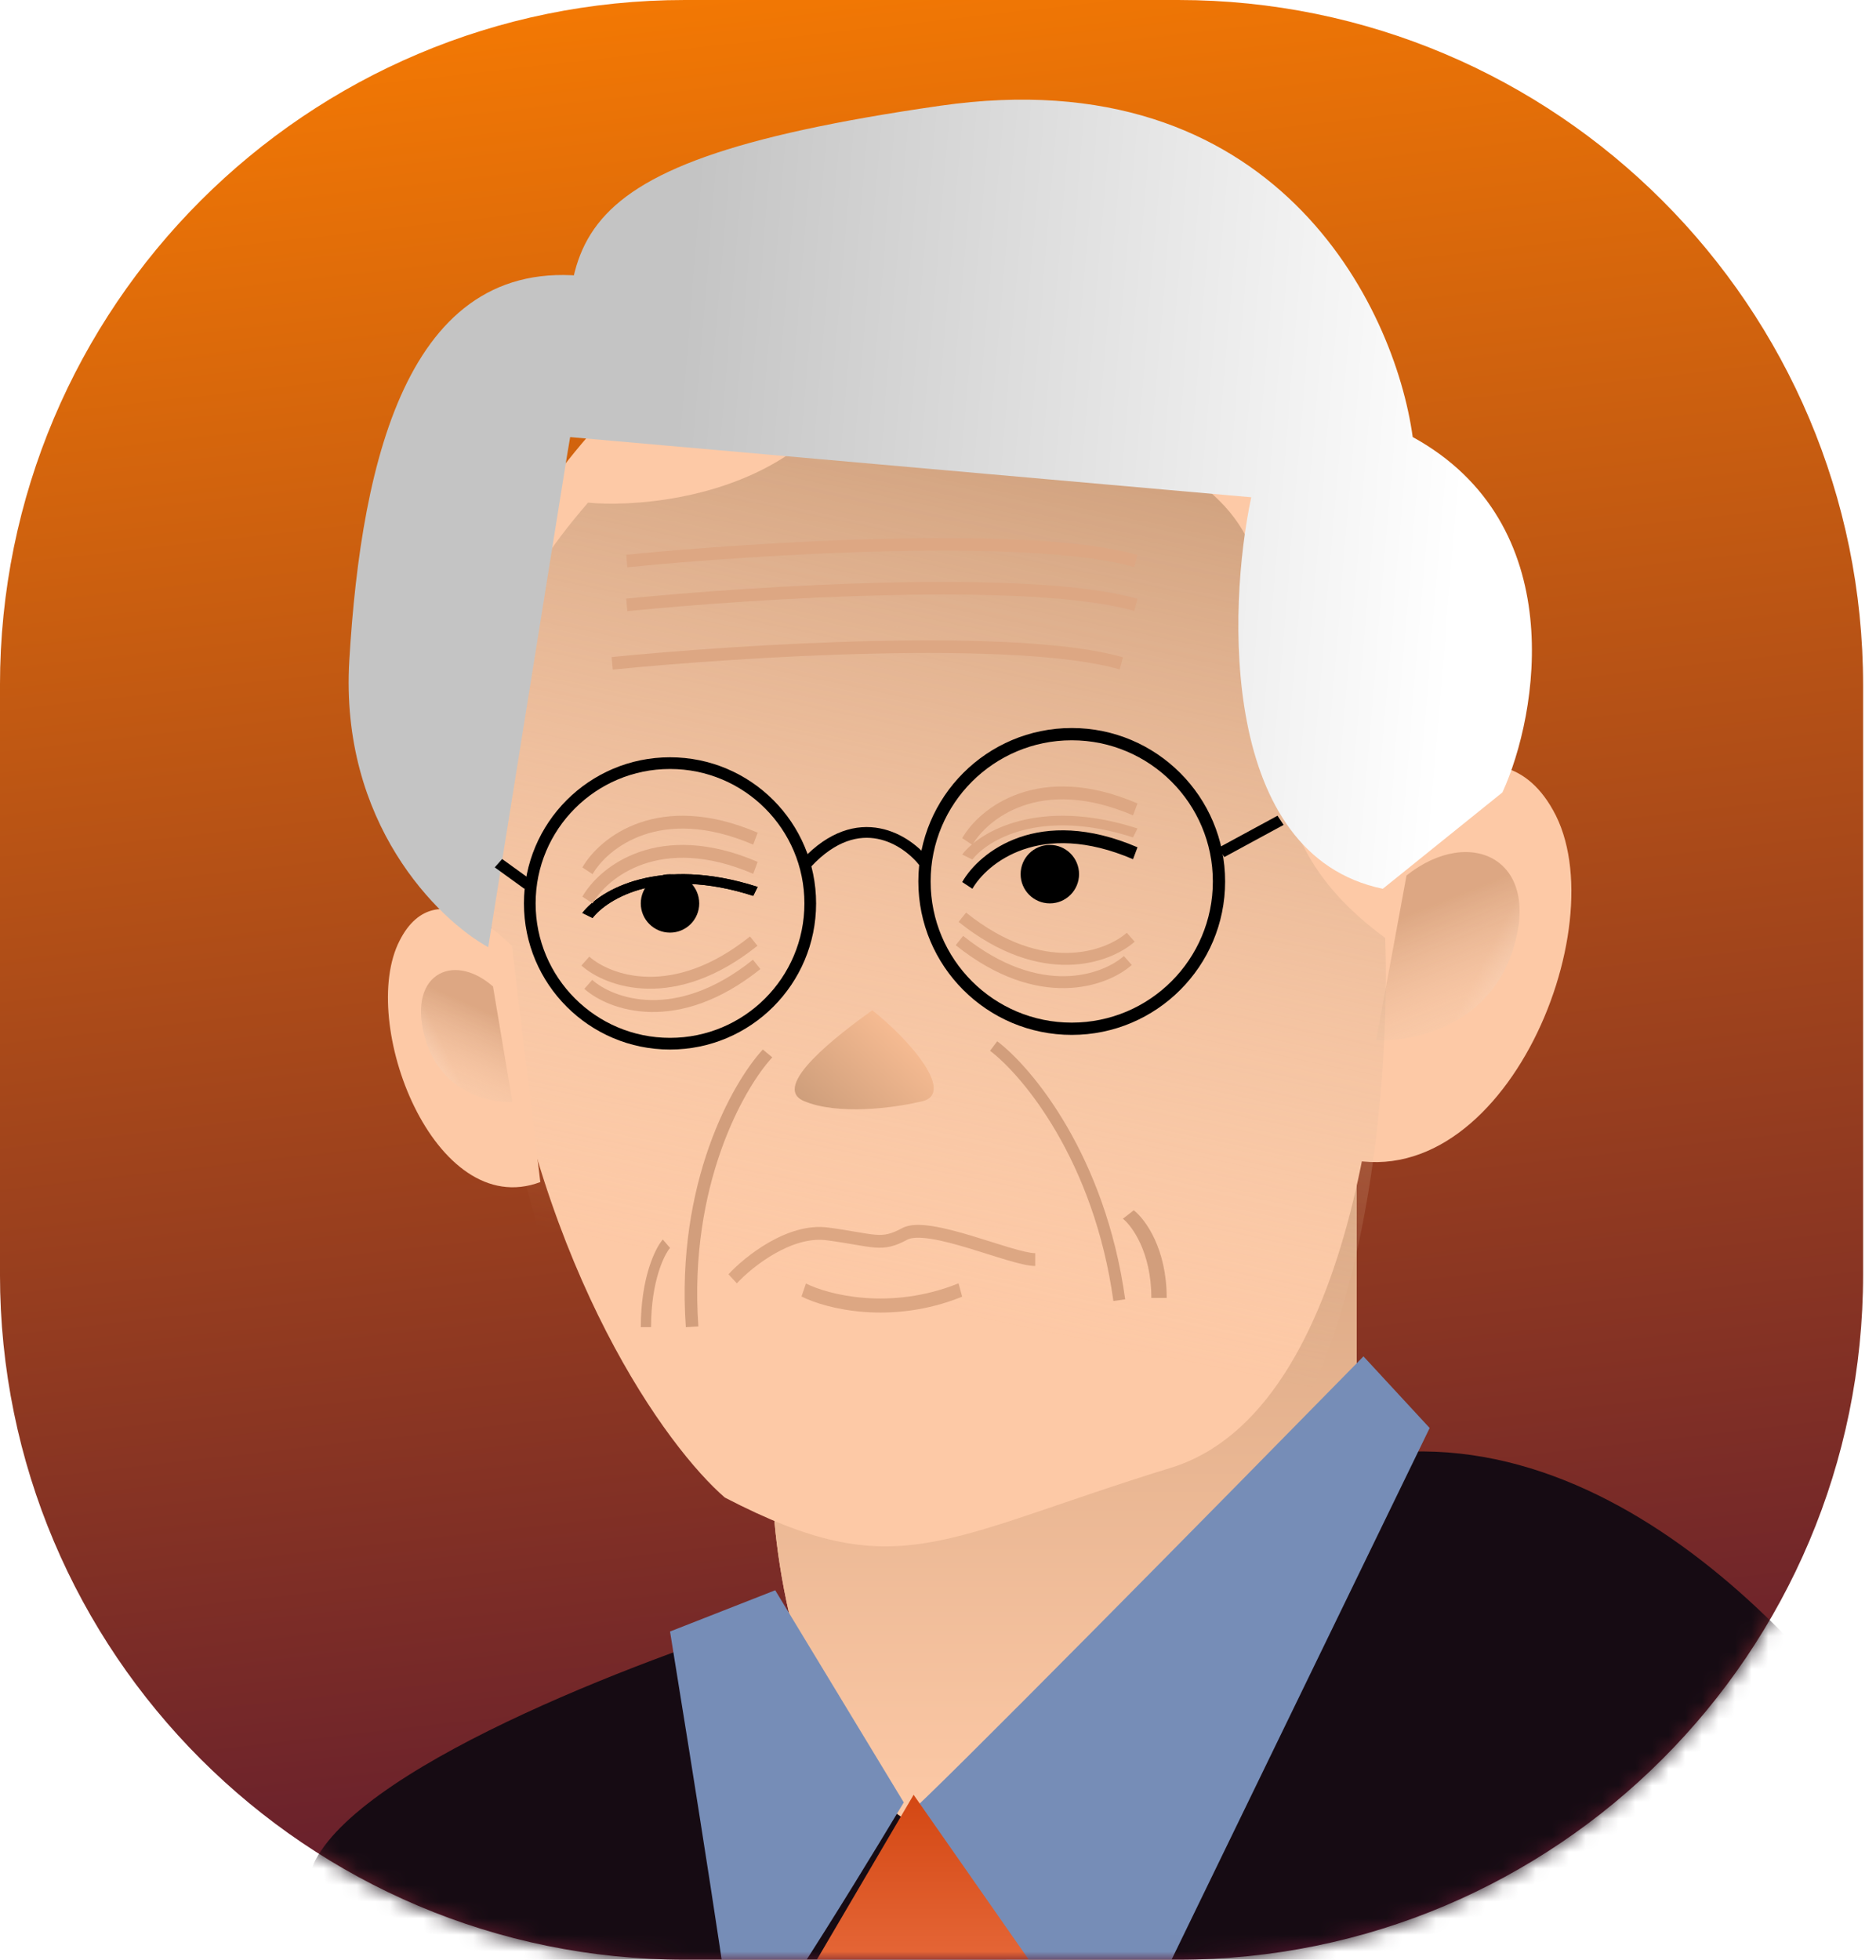 <?xml version="1.0" encoding="UTF-8"?> <svg xmlns="http://www.w3.org/2000/svg" width="113" height="118" viewBox="0 0 113 118" fill="none"> <path d="M112.223 41.259C112.223 18.472 93.751 0 70.964 0H41.258C18.471 0 -0.001 18.472 -0.001 41.259V76.741C-0.001 99.528 18.471 118 41.258 118H70.964C93.751 118 112.223 99.528 112.223 76.741V41.259Z" fill="url(#paint0_linear)"></path> <mask id="mask0" mask-type="alpha" maskUnits="userSpaceOnUse" x="0" y="0" width="113" height="118"> <path d="M112.223 41.259C112.223 18.472 93.751 0 70.964 0H41.258C18.471 0 -0.001 18.472 -0.001 41.259V76.741C-0.001 99.528 18.471 118 41.258 118H70.964C93.751 118 112.223 99.528 112.223 76.741V41.259Z" fill="white"></path> </mask> <g mask="url(#mask0)"> <path d="M54.952 109.83C48.499 106.044 46.642 94.659 46.52 89.44L81.717 67.594V82.886C79.639 86.649 74.311 94.902 69.618 97.815C64.925 100.728 57.885 107.039 54.952 109.83Z" fill="#FDC9A6"></path> <path d="M18.999 111.998C22.199 105.998 39.665 99.499 47.999 96.999C53.166 94.499 67.5 89.099 83.5 87.499C99.5 85.898 112.832 103.165 117.499 111.998C57.499 133.498 14.999 119.498 18.999 111.998Z" fill="#160B13"></path> <path d="M54.952 109.83C48.499 106.044 46.642 94.659 46.52 89.44L81.717 67.594V82.886C79.639 86.649 74.311 94.902 69.618 97.815C64.925 100.728 57.885 107.039 54.952 109.83Z" fill="url(#paint1_linear)"></path> <path d="M54.438 108.528L46.695 95.754L40.359 98.238C41.65 106.163 44.231 122.367 44.231 123.786C44.231 125.206 51.036 114.206 54.438 108.528Z" fill="#768DB7"></path> <path d="M30.044 59.296C32.624 76.817 40.197 87.181 43.661 90.173C54.053 95.559 56.561 92.686 70.536 88.377C81.716 84.931 83.795 63.005 83.436 52.474C74.119 45.652 78.419 38.472 75.553 29.496C72.686 20.52 53.336 19.084 47.96 23.033C43.66 26.193 37.808 26.504 35.419 26.265C31.119 31.291 26.819 37.395 30.044 59.296Z" fill="#FDC9A6"></path> <path d="M82.927 49.251C82.927 49.251 89.98 42.404 93.544 48.778C97.517 55.788 90.273 72.956 80.244 69.526L82.927 49.251Z" fill="#FDC9A6"></path> <path d="M54.589 109.338C56.038 108.188 73.552 90.415 82.128 81.672L86.115 85.984L67.271 124.788C62.44 120.117 53.14 110.488 54.589 109.338Z" fill="#768DB7"></path> <path d="M64.117 121.074C52.196 129.396 48.004 124.541 47.398 121.074L55.031 108.07L64.117 121.074Z" fill="url(#paint2_linear)"></path> <g opacity="0.5"> <path d="M82.894 62.628L84.72 52.715C88.588 49.639 92.995 51.773 91.061 57.385C89.514 61.874 84.971 62.751 82.894 62.628Z" fill="url(#paint3_linear)"></path> <path d="M82.894 62.628L84.72 52.715C88.588 49.639 92.995 51.773 91.061 57.385C89.514 61.874 84.971 62.751 82.894 62.628Z" fill="url(#paint4_linear)"></path> </g> <g filter="url(#filter0_i)"> <path d="M30.044 59.296C32.624 76.817 40.197 87.181 43.661 90.173C54.053 95.559 56.561 92.686 70.536 88.377C81.716 84.931 83.795 63.005 83.436 52.474C74.119 45.652 78.419 38.472 75.553 29.496C72.686 20.52 53.336 19.084 47.96 23.033C43.66 26.193 37.808 26.504 35.419 26.265C31.119 31.291 26.819 37.395 30.044 59.296Z" fill="url(#paint5_linear)" fill-opacity="0.7"></path> </g> <path d="M30.836 56.965C30.836 56.965 26.343 52.167 24.073 56.634C21.541 61.547 26.157 73.58 32.546 71.176L30.836 56.965Z" fill="#FDC9A6"></path> <g opacity="0.5"> <path d="M30.86 66.346L29.696 59.398C27.232 57.242 24.424 58.738 25.656 62.671C26.642 65.817 29.536 66.432 30.86 66.346Z" fill="url(#paint6_linear)"></path> <path d="M30.86 66.346L29.696 59.398C27.232 57.242 24.424 58.738 25.656 62.671C26.642 65.817 29.536 66.432 30.86 66.346Z" fill="url(#paint7_linear)"></path> </g> <path d="M34.139 27.527L35.959 16.731C24.679 14.932 21.768 27.527 21.04 39.762C20.458 49.55 26.377 55.356 29.409 57.035L34.139 27.527Z" fill="#C4C4C4"></path> <path d="M75.368 29.942L34.299 26.315C34.299 15.071 31.417 9.994 56.635 6.367C76.808 3.466 84.013 18.457 85.094 26.315C94.605 31.538 92.659 42.998 90.498 47.713L83.293 53.516C73.494 51.485 73.927 36.712 75.368 29.942Z" fill="url(#paint8_linear)"></path> <path fill-rule="evenodd" clip-rule="evenodd" d="M41.311 79.914C40.698 71.234 44.113 65.177 45.948 63.195L46.518 63.666C44.818 65.502 41.467 71.372 42.066 79.866L41.311 79.914Z" fill="#D29E7C"></path> <path fill-rule="evenodd" clip-rule="evenodd" d="M67.775 78.237C66.578 69.589 62.175 64.293 60.068 62.698L59.635 63.271C61.587 64.748 65.892 69.872 67.064 78.335L67.775 78.237Z" fill="#D29E7C"></path> <path fill-rule="evenodd" clip-rule="evenodd" d="M45.369 53.942C39.747 52.134 36.563 54.141 35.694 55.276L35.078 54.972C36.136 53.59 39.697 51.493 45.637 53.403L45.369 53.942Z" fill="black"></path> <path fill-rule="evenodd" clip-rule="evenodd" d="M45.369 53.942C39.747 52.134 36.563 54.141 35.694 55.276L35.078 54.972C36.136 53.59 39.697 51.493 45.637 53.403L45.369 53.942Z" fill="black"></path> <path fill-rule="evenodd" clip-rule="evenodd" d="M45.369 52.615C39.747 50.205 36.563 52.881 35.694 54.395L35.078 53.989C36.136 52.147 39.697 49.349 45.637 51.896L45.369 52.615Z" fill="#DDA783"></path> <path fill-rule="evenodd" clip-rule="evenodd" d="M45.369 50.857C39.747 48.447 36.563 51.123 35.694 52.637L35.078 52.231C36.136 50.389 39.697 47.592 45.637 50.138L45.369 50.857Z" fill="#DDA783"></path> <path fill-rule="evenodd" clip-rule="evenodd" d="M45.176 56.387C40.479 60.149 36.731 58.694 35.496 57.602L35.02 58.139C36.523 59.469 40.662 60.922 45.625 56.947L45.176 56.387Z" fill="#DDA783"></path> <path fill-rule="evenodd" clip-rule="evenodd" d="M45.352 57.789C40.655 61.551 36.906 60.096 35.672 59.004L35.196 59.542C36.699 60.871 40.838 62.325 45.801 58.35L45.352 57.789Z" fill="#DDA783"></path> <path fill-rule="evenodd" clip-rule="evenodd" d="M58.191 54.949C62.888 58.711 66.636 57.256 67.871 56.164L68.347 56.702C66.844 58.031 62.705 59.485 57.742 55.51L58.191 54.949Z" fill="#DDA783"></path> <path fill-rule="evenodd" clip-rule="evenodd" d="M58.015 56.352C62.712 60.114 66.461 58.659 67.695 57.566L68.171 58.104C66.669 59.434 62.529 60.887 57.566 56.912L58.015 56.352Z" fill="#DDA783"></path> <path fill-rule="evenodd" clip-rule="evenodd" d="M68.248 51.736C62.626 49.326 59.442 52.002 58.572 53.516L57.957 53.11C59.015 51.268 62.576 48.471 68.516 51.017L68.248 51.736Z" fill="black"></path> <path fill-rule="evenodd" clip-rule="evenodd" d="M68.248 50.422C62.626 48.615 59.442 50.622 58.572 51.757L57.957 51.453C59.015 50.071 62.576 47.973 68.516 49.883L68.248 50.422Z" fill="#DDA783"></path> <path fill-rule="evenodd" clip-rule="evenodd" d="M68.248 49.096C62.626 46.686 59.442 49.361 58.572 50.875L57.957 50.469C59.015 48.627 62.576 45.83 68.516 48.377L68.248 49.096Z" fill="#DDA783"></path> <path fill-rule="evenodd" clip-rule="evenodd" d="M52.676 39.354C46.76 39.486 40.69 39.94 36.908 40.318L36.84 39.564C40.635 39.185 46.724 38.73 52.66 38.597C58.58 38.464 64.404 38.65 67.637 39.576L67.447 40.307C64.33 39.414 58.609 39.221 52.676 39.354Z" fill="#DDA783"></path> <path fill-rule="evenodd" clip-rule="evenodd" d="M53.555 35.835C47.639 35.967 41.569 36.421 37.787 36.799L37.719 36.045C41.514 35.665 47.603 35.21 53.539 35.077C59.459 34.945 65.283 35.131 68.516 36.056L68.326 36.787C65.209 35.895 59.488 35.702 53.555 35.835Z" fill="#DDA783"></path> <path fill-rule="evenodd" clip-rule="evenodd" d="M53.555 33.194C47.639 33.326 41.569 33.78 37.787 34.158L37.719 33.404C41.514 33.025 47.603 32.569 53.539 32.437C59.459 32.304 65.283 32.49 68.516 33.416L68.326 34.147C65.209 33.254 59.488 33.061 53.555 33.194Z" fill="#DDA783"></path> <path d="M48.423 66.296C50.471 67.166 53.874 66.701 55.32 66.359C57.81 66.025 54.712 62.525 52.539 60.832C50.522 62.28 46.374 65.426 48.423 66.296Z" fill="url(#paint9_linear)"></path> <path fill-rule="evenodd" clip-rule="evenodd" d="M69.351 78.155C69.351 75.351 68.145 73.777 67.637 73.383L68.291 72.875C69.016 73.438 70.276 75.215 70.276 78.155H69.351Z" fill="#D29E7C"></path> <path fill-rule="evenodd" clip-rule="evenodd" d="M39.216 79.912C39.216 77.109 40.021 75.535 40.359 75.141L39.923 74.633C39.44 75.196 38.599 76.973 38.599 79.912H39.216Z" fill="#D29E7C"></path> <path fill-rule="evenodd" clip-rule="evenodd" d="M55.197 74.528C54.946 74.538 54.769 74.581 54.655 74.643C53.892 75.055 53.382 75.171 52.683 75.117C52.352 75.091 51.978 75.028 51.525 74.95L51.48 74.942C51.031 74.866 50.491 74.773 49.805 74.681C48.766 74.54 47.652 74.92 46.657 75.488C45.667 76.054 44.838 76.783 44.384 77.274L43.879 76.728C44.378 76.188 45.264 75.411 46.323 74.806C47.377 74.203 48.646 73.746 49.894 73.914C50.591 74.008 51.141 74.103 51.59 74.18L51.636 74.187C52.099 74.266 52.44 74.324 52.734 74.346C53.286 74.389 53.669 74.312 54.336 73.952C54.579 73.821 54.871 73.768 55.172 73.756C55.478 73.745 55.819 73.775 56.177 73.831C56.893 73.944 57.715 74.167 58.522 74.409C58.917 74.528 59.313 74.652 59.692 74.772L59.718 74.78C60.107 74.902 60.478 75.019 60.821 75.121C61.524 75.329 62.057 75.457 62.357 75.457V76.229C61.943 76.229 61.314 76.067 60.632 75.865C60.283 75.762 59.906 75.643 59.519 75.521L59.494 75.513C59.113 75.394 58.722 75.27 58.331 75.153C57.529 74.912 56.743 74.701 56.074 74.596C55.74 74.543 55.445 74.519 55.197 74.528Z" fill="#DDA783"></path> <path fill-rule="evenodd" clip-rule="evenodd" d="M57.956 78.077C53.672 79.807 49.741 78.805 48.277 78.066L48.546 77.284C49.878 77.956 53.634 78.93 57.736 77.273L57.956 78.077Z" fill="#DDA783"></path> <path fill-rule="evenodd" clip-rule="evenodd" d="M40.358 62.492C44.829 62.492 48.453 58.868 48.453 54.397C48.453 49.926 44.829 46.302 40.358 46.302C35.887 46.302 32.263 49.926 32.263 54.397C32.263 58.868 35.887 62.492 40.358 62.492ZM40.358 63.196C45.218 63.196 49.157 59.257 49.157 54.397C49.157 49.537 45.218 45.598 40.358 45.598C35.498 45.598 31.559 49.537 31.559 54.397C31.559 59.257 35.498 63.196 40.358 63.196Z" fill="black"></path> <path fill-rule="evenodd" clip-rule="evenodd" d="M64.556 61.575C69.25 61.575 73.056 57.77 73.056 53.075C73.056 48.381 69.25 44.575 64.556 44.575C59.861 44.575 56.056 48.381 56.056 53.075C56.056 57.77 59.861 61.575 64.556 61.575ZM64.556 62.314C69.658 62.314 73.795 58.178 73.795 53.075C73.795 47.972 69.658 43.836 64.556 43.836C59.453 43.836 55.316 47.972 55.316 53.075C55.316 58.178 59.453 62.314 64.556 62.314Z" fill="black"></path> <path fill-rule="evenodd" clip-rule="evenodd" d="M77.317 49.67L73.748 51.606L73.381 51.053L76.95 49.117L77.317 49.67ZM53.002 49.877C54.378 50.145 55.447 51.051 56.013 51.791L55.426 52.158C54.922 51.5 53.992 50.729 52.852 50.508C51.751 50.294 50.36 50.575 48.855 52.183L48.31 51.766C49.945 50.02 51.587 49.602 53.002 49.877ZM30.247 51.723L32.031 53.013L31.585 53.517L29.801 52.227L30.247 51.723Z" fill="black"></path> <path d="M42.117 54.397C42.117 55.368 41.329 56.156 40.358 56.156C39.386 56.156 38.598 55.368 38.598 54.397C38.598 53.425 39.386 52.637 40.358 52.637C41.329 52.637 42.117 53.425 42.117 54.397Z" fill="black"></path> <path d="M64.996 52.635C64.996 53.607 64.208 54.395 63.236 54.395C62.264 54.395 61.477 53.607 61.477 52.635C61.477 51.663 62.264 50.875 63.236 50.875C64.208 50.875 64.996 51.663 64.996 52.635Z" fill="black"></path> </g> <defs> <filter id="filter0_i" x="28.918" y="20.957" width="54.556" height="76.154" filterUnits="userSpaceOnUse" color-interpolation-filters="sRGB"> <feFlood flood-opacity="0" result="BackgroundImageFix"></feFlood> <feBlend mode="normal" in="SourceGraphic" in2="BackgroundImageFix" result="shape"></feBlend> <feColorMatrix in="SourceAlpha" type="matrix" values="0 0 0 0 0 0 0 0 0 0 0 0 0 0 0 0 0 0 127 0" result="hardAlpha"></feColorMatrix> <feOffset dy="4"></feOffset> <feGaussianBlur stdDeviation="2"></feGaussianBlur> <feComposite in2="hardAlpha" operator="arithmetic" k2="-1" k3="1"></feComposite> <feColorMatrix type="matrix" values="0 0 0 0 0.992 0 0 0 0 0.865 0 0 0 0 0.617 0 0 0 0.25 0"></feColorMatrix> <feBlend mode="normal" in2="shape" result="effect1_innerShadow"></feBlend> </filter> <linearGradient id="paint0_linear" x1="39.223" y1="-10.001" x2="56.223" y2="140" gradientUnits="userSpaceOnUse"> <stop stop-color="#FF8000"></stop> <stop offset="1" stop-color="#410738"></stop> </linearGradient> <linearGradient id="paint1_linear" x1="64.118" y1="67.594" x2="64.118" y2="109.83" gradientUnits="userSpaceOnUse"> <stop stop-color="#D6A480"></stop> <stop offset="1" stop-color="#FDC9A6"></stop> </linearGradient> <linearGradient id="paint2_linear" x1="55.758" y1="108.07" x2="55.758" y2="125.669" gradientUnits="userSpaceOnUse"> <stop stop-color="#D34713"></stop> <stop offset="1" stop-color="#F37E52"></stop> </linearGradient> <linearGradient id="paint3_linear" x1="86.748" y1="54.301" x2="89.756" y2="61.762" gradientUnits="userSpaceOnUse"> <stop stop-color="#BD8660"></stop> <stop offset="1" stop-color="#F3D1B5" stop-opacity="0.31"></stop> </linearGradient> <linearGradient id="paint4_linear" x1="91.584" y1="68.168" x2="85.633" y2="65.082" gradientUnits="userSpaceOnUse"> <stop stop-color="white"></stop> <stop offset="1" stop-color="white" stop-opacity="0"></stop> </linearGradient> <linearGradient id="paint5_linear" x1="59.069" y1="22.674" x2="48.501" y2="73.291" gradientUnits="userSpaceOnUse"> <stop stop-color="#BF926F"></stop> <stop offset="1" stop-color="#F3D1B5" stop-opacity="0"></stop> </linearGradient> <linearGradient id="paint6_linear" x1="28.404" y1="60.51" x2="26.151" y2="65.59" gradientUnits="userSpaceOnUse"> <stop stop-color="#BD8660"></stop> <stop offset="1" stop-color="#F3D1B5" stop-opacity="0.31"></stop> </linearGradient> <linearGradient id="paint7_linear" x1="25.323" y1="70.229" x2="29.259" y2="68.373" gradientUnits="userSpaceOnUse"> <stop stop-color="white"></stop> <stop offset="1" stop-color="white" stop-opacity="0"></stop> </linearGradient> <linearGradient id="paint8_linear" x1="41.142" y1="19.425" x2="88.7" y2="23.361" gradientUnits="userSpaceOnUse"> <stop stop-color="#C4C4C4"></stop> <stop offset="1" stop-color="white"></stop> </linearGradient> <linearGradient id="paint9_linear" x1="46.424" y1="67.871" x2="52.856" y2="60.901" gradientUnits="userSpaceOnUse"> <stop stop-color="#C09473"></stop> <stop offset="1" stop-color="#F6BB92"></stop> </linearGradient> </defs> </svg> 